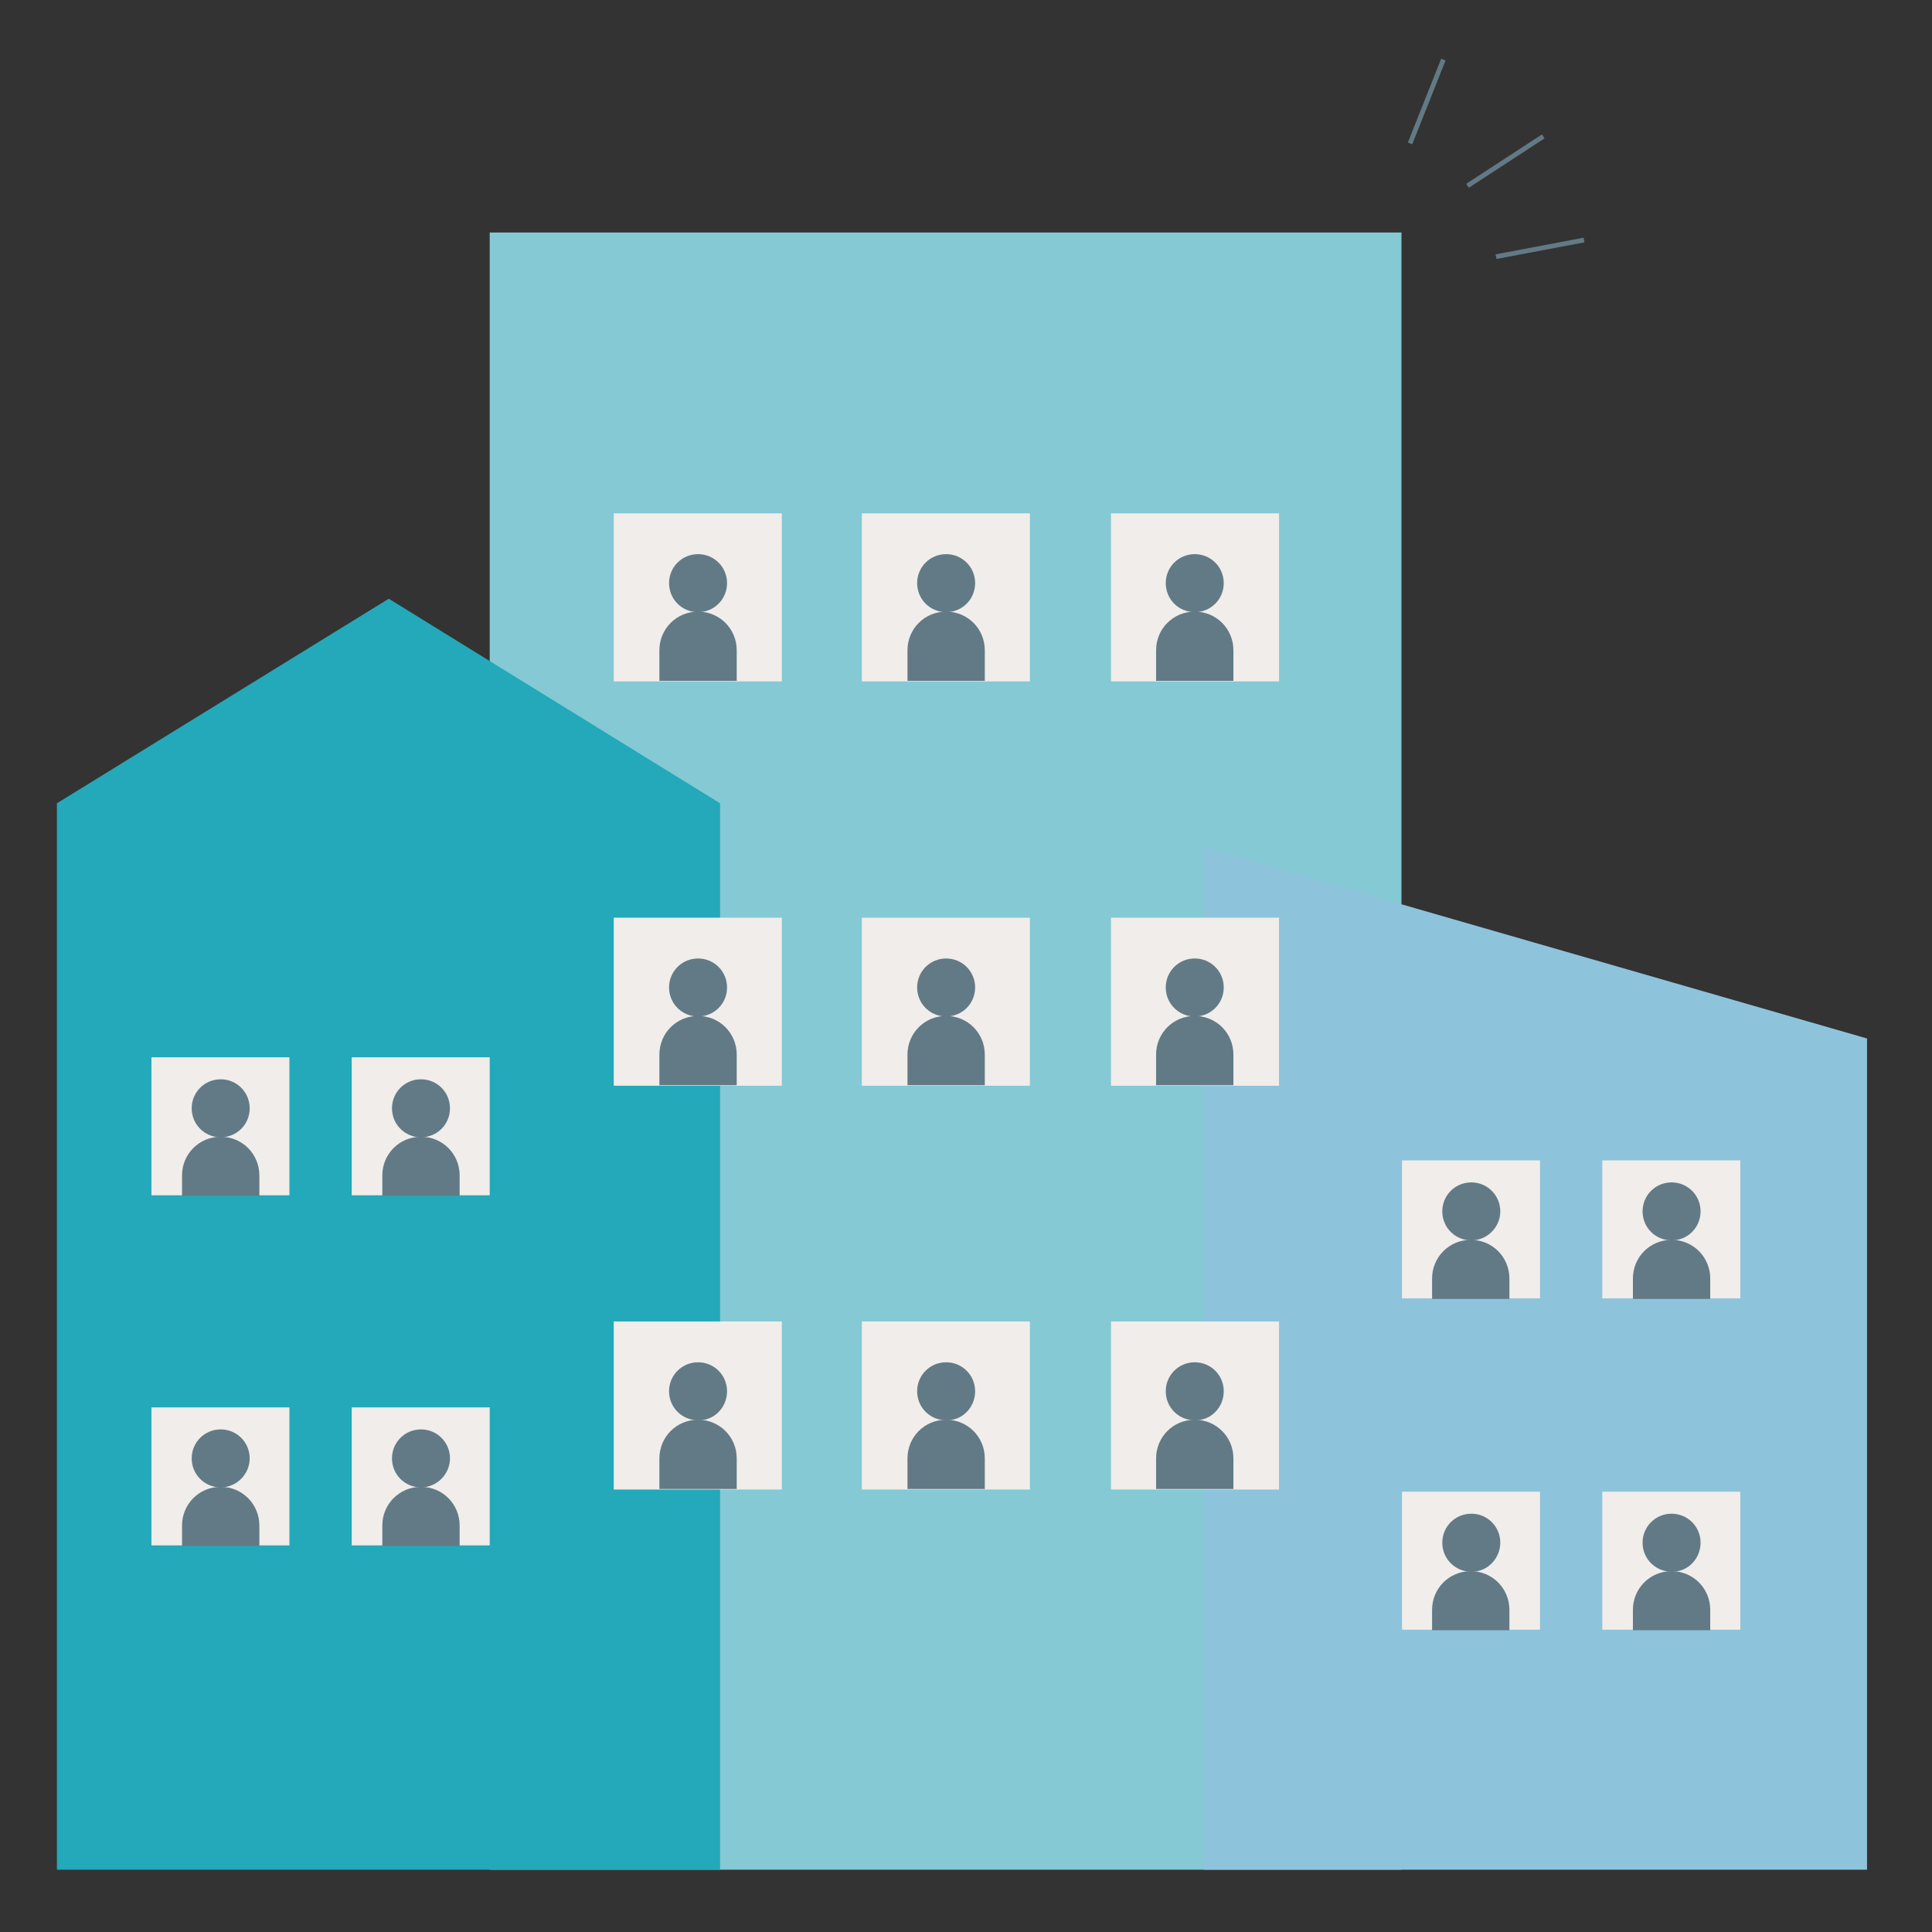 <?xml version="1.0" encoding="utf-8"?>
<!-- Generator: Adobe Illustrator 24.2.1, SVG Export Plug-In . SVG Version: 6.00 Build 0)  -->
<svg version="1.1" id="レイヤー_1" xmlns="http://www.w3.org/2000/svg" xmlns:xlink="http://www.w3.org/1999/xlink" x="0px"
	 y="0px" viewBox="0 0 359.8 359.8" style="enable-background:new 0 0 359.8 359.8;" xml:space="preserve">
<rect x="0" y="0" width="359.8" height="359.8" fill="#333333" stroke="none"/>
<style type="text/css">
	.st0{fill:#84C9D4;}
	.st1{fill:#8EC3DC;}
	.st2{fill:#23A9B9;}
	.st3{fill:#F0EDEA;}
	.st4{fill:#627A86;}
	.st5{fill:none;stroke:#627A86;stroke-width:0.878;stroke-miterlimit:10;}
</style>
<g>
	<g>
		<rect x="91.2" y="43.3" class="st0" width="169.8" height="304.9"/>
		<polygon class="st1" points="347.7,193.4 224.2,157.8 224.2,348.2 347.7,348.2 		"/>
		<polygon class="st2" points="10.6,149.6 72.4,111.5 134.1,149.6 134.1,348.2 10.6,348.2 		"/>
		<g>
			<g>
				<rect x="114.3" y="95.6" class="st3" width="31.3" height="31.3"/>
				<g>
					<path class="st4" d="M135.4,108.6c0-3-2.4-5.4-5.4-5.4c-3,0-5.4,2.4-5.4,5.4c0,3,2.4,5.4,5.4,5.4
						C133,114,135.4,111.6,135.4,108.6z"/>
					<path class="st4" d="M137.2,121.1c0-4-3.2-7.2-7.2-7.2c-4,0-7.2,3.2-7.2,7.2c0,1.9,0,5.7,0,5.7h14.4
						C137.2,126.9,137.2,123,137.2,121.1z"/>
				</g>
			</g>
			<g>
				<rect x="160.5" y="95.6" class="st3" width="31.3" height="31.3"/>
				<g>
					<path class="st4" d="M181.6,108.6c0-3-2.4-5.4-5.4-5.4c-3,0-5.4,2.4-5.4,5.4c0,3,2.4,5.4,5.4,5.4
						C179.2,114,181.6,111.6,181.6,108.6z"/>
					<path class="st4" d="M183.4,121.1c0-4-3.2-7.2-7.2-7.2c-4,0-7.2,3.2-7.2,7.2c0,1.9,0,5.7,0,5.7h14.4
						C183.4,126.9,183.4,123,183.4,121.1z"/>
				</g>
			</g>
			<g>
				<rect x="206.9" y="95.6" class="st3" width="31.3" height="31.3"/>
				<g>
					<path class="st4" d="M227.9,108.6c0-3-2.4-5.4-5.4-5.4c-3,0-5.4,2.4-5.4,5.4c0,3,2.4,5.4,5.4,5.4
						C225.5,114,227.9,111.6,227.9,108.6z"/>
					<path class="st4" d="M229.7,121.1c0-4-3.2-7.2-7.2-7.2c-4,0-7.2,3.2-7.2,7.2c0,1.9,0,5.7,0,5.7h14.4
						C229.7,126.9,229.7,123,229.7,121.1z"/>
				</g>
			</g>
		</g>
		<g>
			<rect x="28.2" y="196.9" class="st3" width="25.7" height="25.7"/>
			<g>
				<g>
					<path class="st4" d="M46.5,206.4c0-3-2.4-5.4-5.4-5.4c-3,0-5.4,2.4-5.4,5.4c0,3,2.4,5.4,5.4,5.4
						C44.1,211.8,46.5,209.4,46.5,206.4z"/>
					<path class="st4" d="M48.3,218.9c0-4-3.2-7.2-7.2-7.2c-4,0-7.2,3.2-7.2,7.2c0,1.9,0,3.8,0,3.8h14.4
						C48.3,222.6,48.3,220.8,48.3,218.9z"/>
				</g>
			</g>
		</g>
		<g>
			<rect x="65.5" y="196.9" class="st3" width="25.7" height="25.7"/>
			<g>
				<g>
					<path class="st4" d="M83.8,206.4c0-3-2.4-5.4-5.4-5.4s-5.4,2.4-5.4,5.4c0,3,2.4,5.4,5.4,5.4S83.8,209.4,83.8,206.4z"/>
					<path class="st4" d="M85.6,218.9c0-4-3.2-7.2-7.2-7.2c-4,0-7.2,3.2-7.2,7.2c0,1.9,0,3.8,0,3.8h14.4
						C85.6,222.6,85.6,220.8,85.6,218.9z"/>
				</g>
			</g>
		</g>
		<g>
			<g>
				<rect x="28.2" y="262.1" class="st3" width="25.7" height="25.7"/>
				<g>
					<g>
						<path class="st4" d="M46.5,271.6c0-3-2.4-5.4-5.4-5.4c-3,0-5.4,2.4-5.4,5.4c0,3,2.4,5.4,5.4,5.4
							C44.1,277,46.5,274.5,46.5,271.6z"/>
						<path class="st4" d="M48.3,284.1c0-4-3.2-7.2-7.2-7.2c-4,0-7.2,3.2-7.2,7.2c0,1.9,0,3.8,0,3.8h14.4
							C48.3,287.8,48.3,286,48.3,284.1z"/>
					</g>
				</g>
			</g>
			<g>
				<rect x="65.5" y="262.1" class="st3" width="25.7" height="25.7"/>
				<g>
					<g>
						<path class="st4" d="M83.8,271.6c0-3-2.4-5.4-5.4-5.4s-5.4,2.4-5.4,5.4c0,3,2.4,5.4,5.4,5.4S83.8,274.5,83.8,271.6z"/>
						<path class="st4" d="M85.6,284.1c0-4-3.2-7.2-7.2-7.2c-4,0-7.2,3.2-7.2,7.2c0,1.9,0,3.8,0,3.8h14.4
							C85.6,287.8,85.6,286,85.6,284.1z"/>
					</g>
				</g>
			</g>
		</g>
		<g>
			<g>
				<rect x="261.1" y="216.1" class="st3" width="25.7" height="25.7"/>
				<g>
					<g>
						<path class="st4" d="M279.4,225.6c0-3-2.4-5.4-5.4-5.4c-3,0-5.4,2.4-5.4,5.4c0,3,2.4,5.4,5.4,5.4
							C276.9,231,279.4,228.6,279.4,225.6z"/>
						<path class="st4" d="M281.1,238.1c0-4-3.2-7.2-7.2-7.2c-4,0-7.2,3.2-7.2,7.2c0,1.9,0,3.8,0,3.8h14.4
							C281.1,241.8,281.1,240,281.1,238.1z"/>
					</g>
				</g>
			</g>
			<g>
				<rect x="298.4" y="216.1" class="st3" width="25.7" height="25.7"/>
				<g>
					<g>
						<path class="st4" d="M316.7,225.6c0-3-2.4-5.4-5.4-5.4c-3,0-5.4,2.4-5.4,5.4c0,3,2.4,5.4,5.4,5.4
							C314.3,231,316.7,228.6,316.7,225.6z"/>
						<path class="st4" d="M318.5,238.1c0-4-3.2-7.2-7.2-7.2c-4,0-7.2,3.2-7.2,7.2c0,1.9,0,3.8,0,3.8h14.4
							C318.5,241.8,318.5,240,318.5,238.1z"/>
					</g>
				</g>
			</g>
		</g>
		<g>
			<g>
				<rect x="261.1" y="277.8" class="st3" width="25.7" height="25.7"/>
				<g>
					<g>
						<path class="st4" d="M279.4,287.3c0-3-2.4-5.4-5.4-5.4c-3,0-5.4,2.4-5.4,5.4s2.4,5.4,5.4,5.4
							C276.9,292.8,279.4,290.3,279.4,287.3z"/>
						<path class="st4" d="M281.1,299.8c0-4-3.2-7.2-7.2-7.2c-4,0-7.2,3.2-7.2,7.2c0,1.9,0,3.8,0,3.8h14.4
							C281.1,303.6,281.1,301.7,281.1,299.8z"/>
					</g>
				</g>
			</g>
			<g>
				<rect x="298.4" y="277.8" class="st3" width="25.7" height="25.7"/>
				<g>
					<g>
						<path class="st4" d="M316.7,287.3c0-3-2.4-5.4-5.4-5.4c-3,0-5.4,2.4-5.4,5.4s2.4,5.4,5.4,5.4
							C314.3,292.8,316.7,290.3,316.7,287.3z"/>
						<path class="st4" d="M318.5,299.8c0-4-3.2-7.2-7.2-7.2c-4,0-7.2,3.2-7.2,7.2c0,1.9,0,3.8,0,3.8h14.4
							C318.5,303.6,318.5,301.7,318.5,299.8z"/>
					</g>
				</g>
			</g>
		</g>
		<g>
			<g>
				<rect x="114.3" y="170.9" class="st3" width="31.3" height="31.3"/>
				<g>
					<path class="st4" d="M135.4,183.9c0-3-2.4-5.4-5.4-5.4c-3,0-5.4,2.4-5.4,5.4c0,3,2.4,5.4,5.4,5.4
						C133,189.3,135.4,186.9,135.4,183.9z"/>
					<path class="st4" d="M137.2,196.4c0-4-3.2-7.2-7.2-7.2c-4,0-7.2,3.2-7.2,7.2c0,1.9,0,5.7,0,5.7h14.4
						C137.2,202.1,137.2,198.3,137.2,196.4z"/>
				</g>
			</g>
			<g>
				<rect x="160.5" y="170.9" class="st3" width="31.3" height="31.3"/>
				<g>
					<path class="st4" d="M181.6,183.9c0-3-2.4-5.4-5.4-5.4c-3,0-5.4,2.4-5.4,5.4c0,3,2.4,5.4,5.4,5.4
						C179.2,189.3,181.6,186.9,181.6,183.9z"/>
					<path class="st4" d="M183.4,196.4c0-4-3.2-7.2-7.2-7.2c-4,0-7.2,3.2-7.2,7.2c0,1.9,0,5.7,0,5.7h14.4
						C183.4,202.1,183.4,198.3,183.4,196.4z"/>
				</g>
			</g>
			<g>
				<rect x="206.9" y="170.9" class="st3" width="31.3" height="31.3"/>
				<g>
					<path class="st4" d="M227.9,183.9c0-3-2.4-5.4-5.4-5.4c-3,0-5.4,2.4-5.4,5.4c0,3,2.4,5.4,5.4,5.4
						C225.5,189.3,227.9,186.9,227.9,183.9z"/>
					<path class="st4" d="M229.7,196.4c0-4-3.2-7.2-7.2-7.2c-4,0-7.2,3.2-7.2,7.2c0,1.9,0,5.7,0,5.7h14.4
						C229.7,202.1,229.7,198.3,229.7,196.4z"/>
				</g>
			</g>
		</g>
		<g>
			<g>
				<rect x="114.3" y="246.1" class="st3" width="31.3" height="31.3"/>
				<g>
					<path class="st4" d="M135.4,259.1c0-3-2.4-5.4-5.4-5.4c-3,0-5.4,2.4-5.4,5.4c0,3,2.4,5.4,5.4,5.4
						C133,264.6,135.4,262.1,135.4,259.1z"/>
					<path class="st4" d="M137.2,271.6c0-4-3.2-7.2-7.2-7.2c-4,0-7.2,3.2-7.2,7.2c0,1.9,0,5.7,0,5.7h14.4
						C137.2,277.4,137.2,273.6,137.2,271.6z"/>
				</g>
			</g>
			<g>
				<rect x="160.5" y="246.1" class="st3" width="31.3" height="31.3"/>
				<g>
					<path class="st4" d="M181.6,259.1c0-3-2.4-5.4-5.4-5.4c-3,0-5.4,2.4-5.4,5.4c0,3,2.4,5.4,5.4,5.4
						C179.2,264.6,181.6,262.1,181.6,259.1z"/>
					<path class="st4" d="M183.4,271.6c0-4-3.2-7.2-7.2-7.2c-4,0-7.2,3.2-7.2,7.2c0,1.9,0,5.7,0,5.7h14.4
						C183.4,277.4,183.4,273.6,183.4,271.6z"/>
				</g>
			</g>
			<g>
				<rect x="206.9" y="246.1" class="st3" width="31.3" height="31.3"/>
				<g>
					<path class="st4" d="M227.9,259.1c0-3-2.4-5.4-5.4-5.4c-3,0-5.4,2.4-5.4,5.4c0,3,2.4,5.4,5.4,5.4
						C225.5,264.6,227.9,262.1,227.9,259.1z"/>
					<path class="st4" d="M229.7,271.6c0-4-3.2-7.2-7.2-7.2c-4,0-7.2,3.2-7.2,7.2c0,1.9,0,5.7,0,5.7h14.4
						C229.7,277.4,229.7,273.6,229.7,271.6z"/>
				</g>
			</g>
		</g>
	</g>
	<g>
		<line class="st5" x1="268.8" y1="11.1" x2="262.6" y2="26.7"/>
		<line class="st5" x1="287.4" y1="25.4" x2="273.3" y2="34.6"/>
		<line class="st5" x1="295" y1="44.7" x2="278.6" y2="47.8"/>
	</g>
</g>
</svg>
